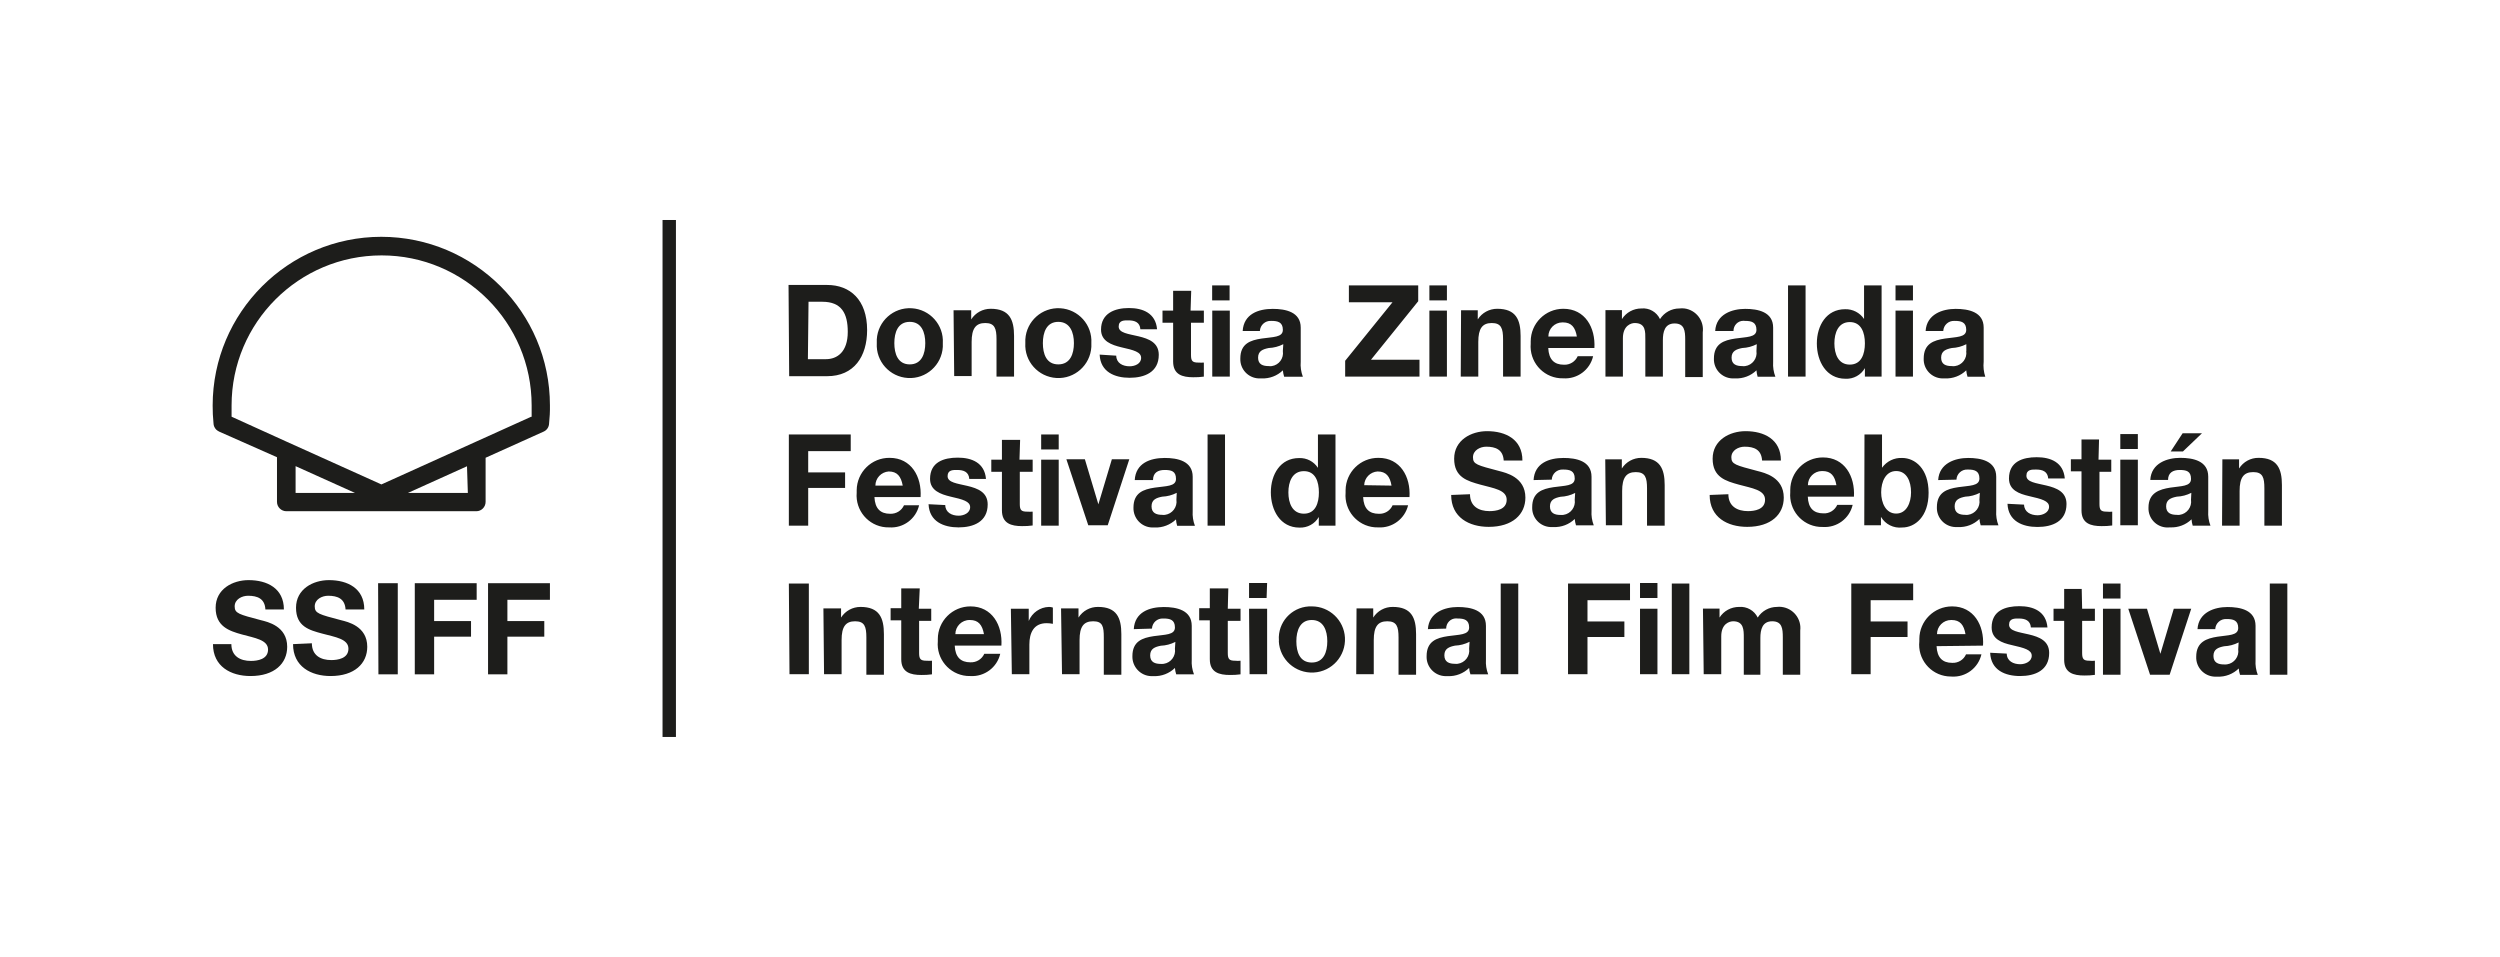 <?xml version="1.0" encoding="UTF-8"?> <svg xmlns="http://www.w3.org/2000/svg" xmlns:xlink="http://www.w3.org/1999/xlink" id="Layer_2" data-name="Layer 2" viewBox="0 0 235.12 90"><defs><clipPath id="clippath"><rect x="20" y="20.69" width="195.12" height="48.62" style="fill: none;"></rect></clipPath><clipPath id="clippath-1"><rect x="20" y="20.69" width="195.12" height="48.62" style="fill: none;"></rect></clipPath></defs><g id="Layer_1-2" data-name="Layer 1"><g><g><g style="clip-path: url(#clippath);"><g><path d="M213.47,63.46h1.65v-8.58h-1.65v8.58Zm-5.13-4.3c.03-.55,.5-.97,1.05-.94,.01,0,.02,0,.04,0,.58,0,1.07,.11,1.07,.84s-.94,.66-1.95,.82-2,.48-2,1.88c-.04,1,.74,1.84,1.74,1.88,.09,0,.17,0,.26,0,.74,.03,1.47-.25,2-.77,.01,.2,.06,.41,.12,.6h1.67c-.17-.44-.24-.91-.21-1.38v-3.23c0-1.49-1.44-1.77-2.64-1.77s-2.72,.48-2.82,2.08h1.67Zm2.16,1.9c.1,.68-.37,1.32-1.05,1.42-.09,.01-.18,.02-.28,.01-.54,0-1-.16-1-.8s.46-.8,1-.91c.48-.02,.94-.14,1.37-.36l-.04,.64Zm-4.42-3.81h-1.64l-1.26,4.24h0l-1.26-4.24h-1.76l2.05,6.21h1.84l2.03-6.21Zm-6.65-2.37h-1.65v1.41h1.65v-1.41Zm-1.65,8.58h1.65v-6.21h-1.65v6.21Zm-2-8.07h-1.65v1.86h-1v1.14h1v3.66c0,1.24,.88,1.48,1.89,1.48,.33,0,.67-.01,1-.06v-1.33c-.17,.02-.34,.02-.51,0-.55,0-.69-.15-.69-.73v-3.02h1.2v-1.14h-1.2l-.04-1.86Zm-8.61,6c.07,1.65,1.42,2.19,2.82,2.19s2.73-.53,2.73-2.17c0-1.15-.94-1.51-1.9-1.74s-1.87-.31-1.87-.92,.55-.58,.92-.58c.59,0,1.08,.18,1.13,.84h1.56c-.13-1.52-1.33-2-2.64-2s-2.61,.41-2.61,2c0,1.1,.95,1.45,1.9,1.66,1.18,.27,1.87,.45,1.87,1s-.61,.8-1.08,.8c-.65,0-1.26-.3-1.27-1l-1.56-.08Zm-5-1.75c0-.73,.59-1.33,1.33-1.33,.01,0,.03,0,.04,0,.8,0,1.16,.46,1.31,1.33h-2.68Zm4.33,1.08c.12-1.91-.87-3.69-2.91-3.69-1.7,0-3.07,1.37-3.08,3.06,0,.07,0,.14,0,.22-.18,1.65,1.01,3.13,2.66,3.3,.13,.01,.25,.02,.38,.02,1.32,.08,2.5-.8,2.8-2.09h-1.45c-.22,.51-.74,.83-1.3,.8-.91,0-1.42-.49-1.47-1.57l4.36-.05Zm-12.39,2.69h1.82v-3.5h3.47v-1.46h-3.47v-2h4v-1.57h-5.82v8.53Zm-13.88,0h1.65v-3.56c0-1.21,.79-1.42,1.12-1.42,1,0,1,.82,1,1.54v3.49h1.56v-3.46c0-.78,.18-1.57,1.11-1.57s1,.68,1,1.51v3.52h1.64v-4.16c.13-1.1-.66-2.09-1.76-2.22-.14-.02-.29-.02-.43,0-.73,0-1.42,.38-1.81,1-.32-.66-1.02-1.06-1.75-1-.75,0-1.44,.37-1.84,1h0v-.84h-1.56l.07,6.17Zm-3,0h1.65v-8.53h-1.65v8.53Zm-1.35-8.58h-1.64v1.41h1.64v-1.41Zm-1.64,8.58h1.64v-6.16h-1.64v6.16Zm-6.76,0h1.82v-3.5h3.47v-1.46h-3.47v-2h4v-1.57h-5.83v8.53Zm-6.34,0h1.65v-8.53h-1.65v8.53Zm-5.13-4.3c0-.52,.41-.95,.93-.95,.05,0,.11,0,.16,.01,.58,0,1.07,.11,1.07,.84s-.94,.66-2,.82-2,.48-2,1.88c-.04,1,.74,1.84,1.74,1.88,.09,0,.17,0,.26,0,.74,.03,1.47-.25,2-.77,.01,.2,.06,.41,.12,.6h1.67c-.17-.44-.24-.91-.21-1.38v-3.18c0-1.49-1.44-1.77-2.64-1.77s-2.72,.48-2.82,2.08l1.72-.05Zm2.16,1.9c.1,.69-.39,1.33-1.08,1.42-.08,.01-.17,.01-.25,0-.54,0-1-.16-1-.8s.47-.8,1-.91c.48-.02,.94-.14,1.37-.36l-.04,.64Zm-10.62,2.4h1.65v-3.21c0-1.26,.38-1.77,1.27-1.77s1.06,.5,1.06,1.52v3.51h1.65v-3.82c0-1.54-.44-2.56-2.19-2.56-.75-.01-1.44,.37-1.84,1h0v-.86h-1.57l-.03,6.19Zm-5.63-3.1c0-1,.34-2,1.45-2s1.46,1,1.46,2-.33,2-1.46,2-1.45-1-1.45-2m-1.65,0c.09,1.72,1.56,3.03,3.28,2.94,1.72-.09,3.03-1.56,2.94-3.28-.09-1.65-1.46-2.94-3.11-2.94-1.66-.06-3.05,1.23-3.11,2.88,0,.13,0,.26,.01,.4m-1.11-5.48h-1.7v1.41h1.65l.05-1.41Zm-1.65,8.58h1.65v-6.16h-1.7l.05,6.16Zm-2-8.07h-1.74v1.86h-1v1.14h1v3.66c0,1.24,.88,1.48,1.89,1.48,.33,0,.67-.01,1-.06v-1.28c-.17,.02-.34,.02-.51,0-.55,0-.69-.15-.69-.73v-3.02h1.2v-1.14h-1.2l.05-1.91Zm-7.18,3.77c.03-.55,.5-.97,1.05-.94,.02,0,.03,0,.05,0,.58,0,1.06,.11,1.06,.84s-.94,.66-2,.82-2,.48-2,1.88c-.03,1,.76,1.85,1.76,1.88,.08,0,.16,0,.24,0,.74,.03,1.47-.25,2-.77,.01,.2,.06,.41,.12,.6h1.67c-.17-.44-.24-.91-.21-1.38v-3.18c0-1.49-1.44-1.77-2.63-1.77-1.35,0-2.73,.48-2.82,2.08l1.71-.05Zm2.16,1.9c.1,.68-.37,1.32-1.05,1.42-.09,.01-.18,.02-.28,.01-.54,0-1-.16-1-.8s.46-.8,1-.91c.48-.02,.94-.14,1.37-.36l-.04,.64Zm-10.62,2.4h1.65v-3.21c0-1.26,.38-1.77,1.28-1.77s1,.5,1,1.52v3.51h1.65v-3.82c0-1.54-.44-2.56-2.19-2.56-.75-.01-1.44,.37-1.84,1h0v-.86h-1.64l.09,6.19Zm-4.72,0h1.65v-2.8c0-1.09,.41-2,1.62-2,.2,0,.4,.02,.59,.06v-1.53c-.12-.04-.24-.06-.36-.06-.84,.02-1.59,.54-1.91,1.32h0v-1.15h-1.68l.09,6.16Zm-5.31-3.77c0-.74,.61-1.34,1.35-1.33,0,0,.01,0,.02,0,.8,0,1.16,.46,1.32,1.33h-2.69Zm4.33,1.08c.12-1.91-.87-3.69-2.91-3.69-1.7,0-3.07,1.38-3.07,3.07,0,.07,0,.14,0,.21-.15,1.65,1.07,3.11,2.72,3.26,.11,.01,.23,.01,.34,.01,1.32,.08,2.51-.8,2.81-2.09h-1.5c-.23,.51-.74,.82-1.3,.8-.92,0-1.43-.49-1.48-1.57h4.38Zm-7.68-5.38h-1.74v1.86h-1v1.14h1v3.66c0,1.24,.88,1.48,1.89,1.48,.33,0,.67-.01,1-.06v-1.28c-.17,.01-.34,.01-.51,0-.56,0-.7-.15-.7-.73v-3.02h1.14v-1.14h-1.17l.09-1.91Zm-9,8.07h1.65v-3.21c0-1.26,.38-1.77,1.27-1.77s1.06,.5,1.06,1.52v3.51h1.65v-3.82c0-1.54-.44-2.56-2.2-2.56-.74,0-1.43,.37-1.83,1h0v-.86h-1.66l.06,6.19Zm-3.25,0h1.82v-8.53h-1.88l.06,8.53Z" style="fill: #1d1d1b;"></path><path d="M208.98,49.44h1.65v-3.26c0-1.26,.38-1.78,1.28-1.78s1.05,.51,1.05,1.53v3.51h1.65v-3.82c0-1.54-.44-2.56-2.19-2.56-.75-.01-1.44,.37-1.84,1h0v-.86h-1.57l-.03,6.24Zm-1.89-8.69h-1.82l-1.12,1.71h1.15l1.79-1.71Zm-3.19,4.39c0-.68,.46-.94,1.09-.94s1.07,.11,1.07,.84-.94,.66-1.95,.82-2.05,.48-2.05,1.88c-.04,1,.74,1.84,1.74,1.87,.1,0,.21,0,.31-.01,.74,.03,1.47-.24,2-.76,.01,.2,.05,.41,.11,.6h1.67c-.17-.44-.24-.91-.21-1.38v-3.23c0-1.49-1.43-1.77-2.63-1.77s-2.73,.48-2.82,2.08h1.67Zm2.16,1.86c.1,.69-.39,1.33-1.07,1.42-.09,.01-.18,.02-.27,0-.53,0-1-.16-1-.8s.47-.8,1-.91c.48-.02,.94-.14,1.37-.36l-.03,.64Zm-5-6.18h-1.65v1.41h1.65v-1.41Zm-1.65,8.58h1.65v-6.17h-1.65v6.17Zm-2-8.07h-1.65v1.86h-1v1.14h1v3.67c0,1.24,.88,1.48,1.89,1.48,.33,0,.67-.01,1-.06v-1.3c-.17,.02-.34,.02-.51,0-.55,0-.69-.14-.69-.72v-3.03h1.11v-1.14h-1.2l.05-1.9Zm-8.61,6.05c.07,1.64,1.42,2.18,2.82,2.18s2.73-.52,2.73-2.16c0-1.15-.94-1.51-1.9-1.74s-1.87-.31-1.87-.92,.55-.58,.92-.58c.59,0,1.08,.18,1.13,.84h1.56c-.13-1.52-1.33-2-2.64-2s-2.61,.41-2.61,2c0,1.1,.95,1.44,1.9,1.66,1.18,.27,1.87,.45,1.87,1s-.61,.8-1.08,.8c-.65,0-1.26-.31-1.27-1l-1.56-.08Zm-4.8-2.28c.03-.55,.5-.97,1.05-.94,.01,0,.02,0,.04,0,.58,0,1.07,.11,1.07,.84s-.94,.66-2,.82-2,.48-2,1.88c-.04,.99,.73,1.83,1.73,1.87,.09,0,.18,0,.27,0,.74,.03,1.47-.24,2-.76,.02,.2,.06,.41,.12,.6h1.67c-.17-.44-.24-.91-.21-1.38v-3.19c0-1.49-1.44-1.77-2.64-1.77s-2.72,.48-2.82,2.08l1.72-.04Zm2.16,1.9c.1,.69-.39,1.33-1.08,1.42-.08,.01-.17,.01-.25,0-.54,0-1-.16-1-.8s.46-.8,1-.91c.48-.02,.94-.14,1.37-.36l-.04,.64Zm-6.43-.7c0,1-.43,2-1.4,2s-1.41-1-1.41-2,.43-2,1.41-2,1.4,.95,1.4,2m-4.4,3.1h1.57v-.79h0c.41,.7,1.19,1.09,2,1,1.19,0,2.48-1,2.48-3.27s-1.29-3.27-2.48-3.27c-.75-.04-1.46,.31-1.9,.92h0v-3.13h-1.65l-.02,8.54Zm-5.3-3.77c0-.73,.58-1.32,1.31-1.33,.02,0,.04,0,.06,0,.8,0,1.16,.46,1.31,1.33h-2.68Zm4.33,1.08c.11-1.91-.87-3.69-2.92-3.69-1.7,0-3.07,1.38-3.07,3.07,0,.07,0,.14,0,.21-.14,1.65,1.08,3.11,2.73,3.25,.11,0,.22,.01,.33,.01,1.32,.09,2.51-.79,2.81-2.08h-1.45c-.23,.51-.74,.83-1.3,.8-.92,0-1.43-.49-1.47-1.57h4.33Zm-13.57-.16c0,2.12,1.69,3,3.53,3,2.25,0,3.44-1.18,3.44-2.75,0-1.94-1.85-2.34-2.46-2.5-2.07-.55-2.47-.63-2.47-1.29s.67-1,1.25-1c.88,0,1.58,.27,1.64,1.3h1.77c0-2-1.59-2.76-3.32-2.76-1.5,0-3.1,.84-3.1,2.59s1.24,2.1,2.47,2.44,2.46,.49,2.46,1.42-1,1.07-1.61,1.07c-1,0-1.84-.45-1.84-1.59l-1.76,.07Zm-9.76,2.85h1.53v-3.22c0-1.26,.39-1.78,1.28-1.78s1.06,.51,1.06,1.53v3.51h1.66v-3.82c0-1.54-.45-2.56-2.2-2.56-.74,0-1.43,.37-1.83,1h0v-.86h-1.56l.06,6.2Zm-5.09-4.3c.03-.55,.5-.97,1.05-.94,.01,0,.02,0,.04,0,.59,0,1.07,.11,1.07,.84s-.94,.66-2,.82-2,.48-2,1.88c-.04,.99,.73,1.83,1.73,1.87,.09,0,.18,0,.27,0,.74,.03,1.47-.24,2-.76,.02,.2,.06,.41,.12,.6h1.67c-.17-.44-.24-.91-.21-1.38v-3.19c0-1.49-1.44-1.77-2.63-1.77-1.35,0-2.73,.48-2.82,2.08l1.71-.04Zm2.16,1.9c.1,.68-.37,1.32-1.05,1.42-.09,.01-.18,.02-.28,.01-.54,0-1-.16-1-.8s.46-.8,1-.91c.48-.02,.94-.14,1.37-.36l-.04,.64Zm-11.62-.45c0,2.12,1.7,3,3.53,3,2.25,0,3.45-1.18,3.45-2.75,0-1.94-1.86-2.34-2.46-2.5-2.08-.55-2.47-.63-2.47-1.29s.67-1,1.25-1c.87,0,1.58,.27,1.64,1.3h1.76c0-2-1.59-2.76-3.32-2.76-1.5,0-3.1,.84-3.1,2.59s1.24,2.1,2.47,2.44,2.47,.49,2.47,1.42-1,1.07-1.62,1.07c-1,0-1.83-.45-1.83-1.59l-1.77,.07Zm-8.18-.92c.02-.69,.57-1.25,1.26-1.29,.8,0,1.16,.46,1.31,1.33l-2.57-.04Zm4.26,1.12c.12-1.91-.87-3.69-2.91-3.69-1.7-.02-3.08,1.35-3.1,3.04,0,.08,0,.16,0,.24-.14,1.65,1.08,3.11,2.73,3.25,.11,0,.23,.01,.34,.01,1.32,.08,2.5-.8,2.81-2.08h-1.46c-.22,.51-.74,.83-1.3,.8-.91,0-1.42-.49-1.47-1.57h4.35Zm-8.52-.44c0,1-.32,2-1.41,2s-1.46-1-1.46-2,.37-2,1.46-2,1.41,1,1.41,2m0,3.13h1.56v-8.58h-1.65v3.14h0c-.39-.6-1.06-.95-1.78-.92-1.76,0-2.65,1.55-2.65,3.22s.88,3.32,2.69,3.32c.75,.03,1.45-.35,1.82-1h0v.82Zm-10.47,0h1.64v-8.58h-1.64v8.58Zm-5.13-4.3c0-.68,.46-.94,1.09-.94s1.07,.11,1.07,.84-.94,.66-2,.82-2,.48-2,1.88c-.03,1,.75,1.84,1.75,1.87,.08,0,.17,0,.25,0,.74,.03,1.46-.25,2-.76,.01,.2,.05,.41,.11,.6h1.67c-.17-.44-.24-.91-.21-1.38v-3.23c0-1.49-1.44-1.77-2.63-1.77-1.35,0-2.73,.48-2.82,2.08h1.72Zm2.2,1.86c.1,.69-.39,1.33-1.07,1.42-.09,.01-.18,.02-.27,0-.53,0-1-.16-1-.8s.46-.8,1-.91c.48-.02,.94-.14,1.37-.36l-.03,.64Zm-4.43-3.81h-1.64l-1.27,4.24h0l-1.27-4.24h-1.74l2.06,6.21h1.83l2.03-6.21Zm-6.64-2.33h-1.65v1.41h1.65v-1.41Zm-1.64,8.58h1.64v-6.21h-1.65v6.21Zm-1.99-8.07h-1.71v1.86h-1v1.14h1v3.63c0,1.24,.89,1.48,1.89,1.48,.33,0,.67-.01,1-.06v-1.3c-.17,.01-.34,.01-.51,0-.56,0-.7-.14-.7-.72v-3.03h1.21v-1.14h-1.24l.06-1.86Zm-8.61,6.05c.07,1.64,1.43,2.18,2.82,2.18s2.74-.52,2.74-2.16c0-1.15-.94-1.51-1.9-1.74s-1.87-.31-1.87-.92,.54-.58,.91-.58c.6,0,1.08,.18,1.13,.84h1.57c-.13-1.52-1.34-2-2.65-2s-2.61,.41-2.61,2c0,1.1,1,1.44,1.9,1.66,1.19,.27,1.87,.45,1.87,1s-.6,.8-1.08,.8c-.65,0-1.25-.31-1.26-1l-1.57-.08Zm-5-1.75c0-.7,.55-1.28,1.25-1.33,.8,0,1.16,.46,1.32,1.33h-2.57Zm4.25,1.08c.12-1.91-.87-3.69-2.91-3.69-1.7-.02-3.08,1.35-3.1,3.04,0,.08,0,.16,0,.24-.14,1.65,1.08,3.11,2.73,3.25,.11,0,.22,.01,.33,.01,1.32,.09,2.51-.79,2.81-2.08h-1.42c-.23,.51-.74,.82-1.3,.8-.92,0-1.43-.49-1.48-1.57h4.33Zm-12.39,2.69h1.82v-3.55h3.47v-1.46h-3.47v-2h4v-1.57h-5.82v8.58Z" style="fill: #1d1d1b;"></path><path d="M182.76,31.12c.03-.55,.5-.97,1.05-.94,.01,0,.02,0,.04,0,.58,0,1.07,.11,1.07,.84s-.94,.66-2,.82-2,.48-2,1.88c-.04,.99,.73,1.83,1.73,1.87,.09,0,.18,0,.27,0,.74,.03,1.47-.24,2-.76,.02,.2,.06,.41,.12,.6h1.67c-.15-.46-.2-.94-.15-1.42v-3.2c0-1.48-1.44-1.76-2.64-1.76s-2.72,.48-2.82,2.08h1.66Zm2.16,1.9c.1,.68-.38,1.32-1.06,1.41-.1,.01-.2,.02-.3,0-.54,0-1-.15-1-.79s.47-.8,1-.91c.48-.02,.94-.14,1.37-.36v.64Zm-5.01-6.18h-1.64v1.41h1.64v-1.41Zm-1.64,8.58h1.64v-6.21h-1.64v6.21Zm-2.88-3.13c0,1-.33,2-1.42,2s-1.45-1-1.45-2,.37-2,1.45-2,1.42,1,1.42,2m0,3.13h1.57v-8.58h-1.65v3.16h0c-.39-.59-1.07-.94-1.78-.92-1.77,0-2.66,1.55-2.66,3.22s.88,3.32,2.69,3.32c.75,.04,1.46-.35,1.83-1h0v.8Zm-7.23,0h1.65v-8.58h-1.65v8.58Zm-5.13-4.3c0-.52,.41-.95,.93-.95,.05,0,.11,0,.16,.01,.58,0,1.07,.11,1.07,.84s-.94,.66-2,.82-2,.48-2,1.88c-.04,.99,.73,1.83,1.73,1.87,.09,0,.18,0,.27,0,.74,.03,1.47-.24,2-.76,.02,.2,.05,.4,.11,.6h1.67c-.17-.44-.24-.91-.21-1.38v-3.24c0-1.48-1.43-1.76-2.63-1.76s-2.73,.48-2.82,2.08h1.72Zm2.16,1.9c.1,.68-.38,1.32-1.06,1.41-.09,.01-.18,.02-.28,0-.53,0-1-.15-1-.79s.47-.8,1-.91c.48-.02,.94-.14,1.37-.36l-.03,.64Zm-14.21,2.4h1.65v-3.61c0-1.21,.79-1.43,1.11-1.43,1.05,0,1,.83,1,1.55v3.49h1.65v-3.42c0-.78,.17-1.58,1.1-1.58s1,.69,1,1.52v3.52h1.65v-4.2c.15-1.09-.62-2.1-1.71-2.25-.16-.02-.33-.02-.49,0-.74,0-1.42,.38-1.82,1-.32-.67-1.01-1.07-1.75-1-.74,0-1.43,.37-1.83,1h0v-.84h-1.55v6.26Zm-5.36-3.77c0-.73,.58-1.32,1.31-1.33,.02,0,.04,0,.06,0,.8,0,1.16,.46,1.31,1.33h-2.68Zm4.33,1.08c.11-1.91-.87-3.69-2.92-3.69-1.7,0-3.07,1.38-3.07,3.07,0,.07,0,.14,0,.21-.14,1.65,1.08,3.11,2.73,3.25,.11,0,.22,.01,.33,.01,1.32,.09,2.51-.79,2.81-2.08h-1.45c-.23,.51-.74,.83-1.3,.8-.91,0-1.42-.49-1.47-1.57h4.33Zm-12.57,2.69h1.65v-3.26c0-1.26,.38-1.78,1.27-1.78s1.06,.51,1.06,1.53v3.51h1.65v-3.82c0-1.54-.44-2.56-2.2-2.56-.74,0-1.43,.37-1.83,1h0v-.86h-1.57l-.03,6.24Zm-1.3-8.58h-1.65v1.41h1.65v-1.41Zm-1.65,8.58h1.65v-6.21h-1.65v6.21Zm-7.93,0h7v-1.59h-4.56l4.44-5.5v-1.49h-6.52v1.59h4.1l-4.45,5.5v1.49Zm-8.01-4.3c.03-.55,.5-.97,1.05-.94,.01,0,.02,0,.04,0,.58,0,1.07,.11,1.07,.84s-.94,.66-2,.82-2,.48-2,1.88c-.04,.99,.73,1.83,1.73,1.87,.09,0,.18,0,.27,0,.74,.03,1.47-.24,2-.76,.02,.2,.06,.41,.12,.6h1.76c-.17-.45-.24-.94-.2-1.42v-3.2c0-1.48-1.44-1.76-2.63-1.76-1.35,0-2.73,.48-2.83,2.08h1.62Zm2.16,1.9c.1,.68-.36,1.31-1.04,1.41-.1,.01-.19,.02-.29,0-.54,0-1-.15-1-.79s.46-.8,1-.91c.48-.02,.94-.14,1.37-.36l-.04,.64Zm-5-6.18h-1.65v1.41h1.64v-1.41Zm-1.63,8.58h1.64v-6.21h-1.65v6.21Zm-1.99-8.07h-1.7v1.86h-1v1.14h1v3.65c0,1.24,.88,1.48,1.89,1.48,.33,0,.67-.01,1-.06v-1.32c-.17,.01-.34,.01-.51,0-.56,0-.7-.14-.7-.72v-3.03h1.21v-1.14h-1.25l.06-1.86Zm-8.61,6c.07,1.64,1.43,2.18,2.82,2.18s2.74-.52,2.74-2.16c0-1.15-.94-1.51-1.9-1.74s-1.87-.31-1.87-.92,.54-.58,.92-.58c.59,0,1.08,.18,1.12,.84h1.57c-.13-1.52-1.34-2-2.65-2s-2.62,.48-2.62,2.03c0,1.1,1,1.44,1.9,1.66,1.19,.27,1.87,.44,1.87,1s-.6,.79-1.08,.79c-.65,0-1.25-.3-1.26-1l-1.56-.1Zm-5.34-1.08c0-1,.34-2,1.45-2s1.47,1,1.47,2-.34,2-1.47,2-1.45-1-1.45-2m-1.65,0c-.1,1.71,1.21,3.18,2.93,3.28,1.71,.1,3.18-1.21,3.28-2.93,0-.12,0-.24,0-.35,.1-1.71-1.21-3.18-2.93-3.28-1.71-.1-3.18,1.21-3.28,2.93,0,.12,0,.24,0,.35m-6.69,3.1h1.64v-3.21c0-1.26,.39-1.78,1.28-1.78s1.06,.51,1.06,1.53v3.51h1.65v-3.82c0-1.54-.44-2.56-2.2-2.56-.74,0-1.43,.37-1.83,1h0v-.86h-1.66l.06,6.19Zm-5.63-3.1c0-1,.33-2,1.45-2s1.46,1,1.46,2-.34,2-1.46,2-1.45-1-1.45-2m-1.65,0c-.1,1.71,1.21,3.18,2.93,3.28,1.71,.1,3.18-1.21,3.28-2.93,0-.12,0-.24,0-.35,.1-1.71-1.21-3.18-2.93-3.28-1.71-.1-3.18,1.21-3.28,2.93,0,.12,0,.24,0,.35m-6.42-3.89h1.3c1.81,0,2.39,1.1,2.39,2.83,0,1.9-1,2.57-2.06,2.57h-1.69l.06-5.4Zm-1.82,7h3.57c2.53,0,3.76-1.85,3.76-4.34,0-2.85-1.61-4.24-3.76-4.24h-3.63l.06,8.58Z" style="fill: #1d1d1b;"></path></g></g><rect x="62.31" y="20.69" width="1.26" height="48.62" style="fill: #1d1d1b;"></rect><g style="clip-path: url(#clippath-1);"><g><path d="M45.9,63.42h1.82v-3.54h3.47v-1.47h-3.47v-2h4v-1.56h-5.82v8.57Zm-6.89,0h1.82v-3.54h3.47v-1.47h-3.47v-2h4v-1.56h-5.82v8.57Zm-3.42,0h1.82v-8.57h-1.85l.03,8.57Zm-8.03-2.84c0,2.11,1.7,3,3.53,3,2.25,0,3.45-1.18,3.45-2.75,0-1.95-1.86-2.35-2.46-2.5-2.08-.55-2.48-.64-2.48-1.3s.68-1,1.26-1c.87,0,1.58,.26,1.64,1.29h1.76c0-2-1.59-2.76-3.32-2.76-1.5,0-3.1,.84-3.1,2.6s1.24,2.1,2.47,2.43,2.46,.5,2.46,1.42-1,1.07-1.61,1.07c-1,0-1.83-.44-1.83-1.58l-1.77,.08Zm-7.53,0c0,2.11,1.69,3,3.53,3,2.25,0,3.45-1.18,3.45-2.75,0-1.95-1.86-2.35-2.46-2.5-2.08-.55-2.48-.64-2.48-1.3s.68-1,1.26-1c.87,0,1.58,.26,1.63,1.29h1.74c0-2-1.59-2.76-3.32-2.76-1.5,0-3.1,.84-3.1,2.6s1.28,2.18,2.47,2.51,2.46,.5,2.46,1.42-1,1.07-1.61,1.07c-1,0-1.84-.44-1.84-1.58h-1.73Z" style="fill: #1d1d1b;"></path><path d="M49.94,39.2l-14.07,6.36-8.87-4h0l-5.22-2.37v-1.06c0-7.79,6.32-14.11,14.11-14.11,7.79,0,14.11,6.32,14.11,14.11h0v1.07m-6,7.16h-5.64l5.56-2.51,.08,2.51Zm-16.2-2.52l5.59,2.52h-5.59v-2.52Zm8.06-21.57c-8.75,.01-15.85,7.11-15.86,15.86,0,.56,.02,1.12,.08,1.68,0,.22,.1,.43,.25,.59h0c.09,.08,.19,.15,.3,.2l5.42,2.4v4.2c0,.48,.39,.87,.87,.88h17.88c.48,0,.87-.4,.87-.88v-4.15l5.46-2.46c.3-.13,.5-.43,.51-.76,.06-.56,.09-1.13,.08-1.7,0-8.76-7.1-15.85-15.86-15.86" style="fill: #1d1d1b;"></path></g></g></g><rect width="235.12" height="90" style="fill: none;"></rect></g></g></svg> 